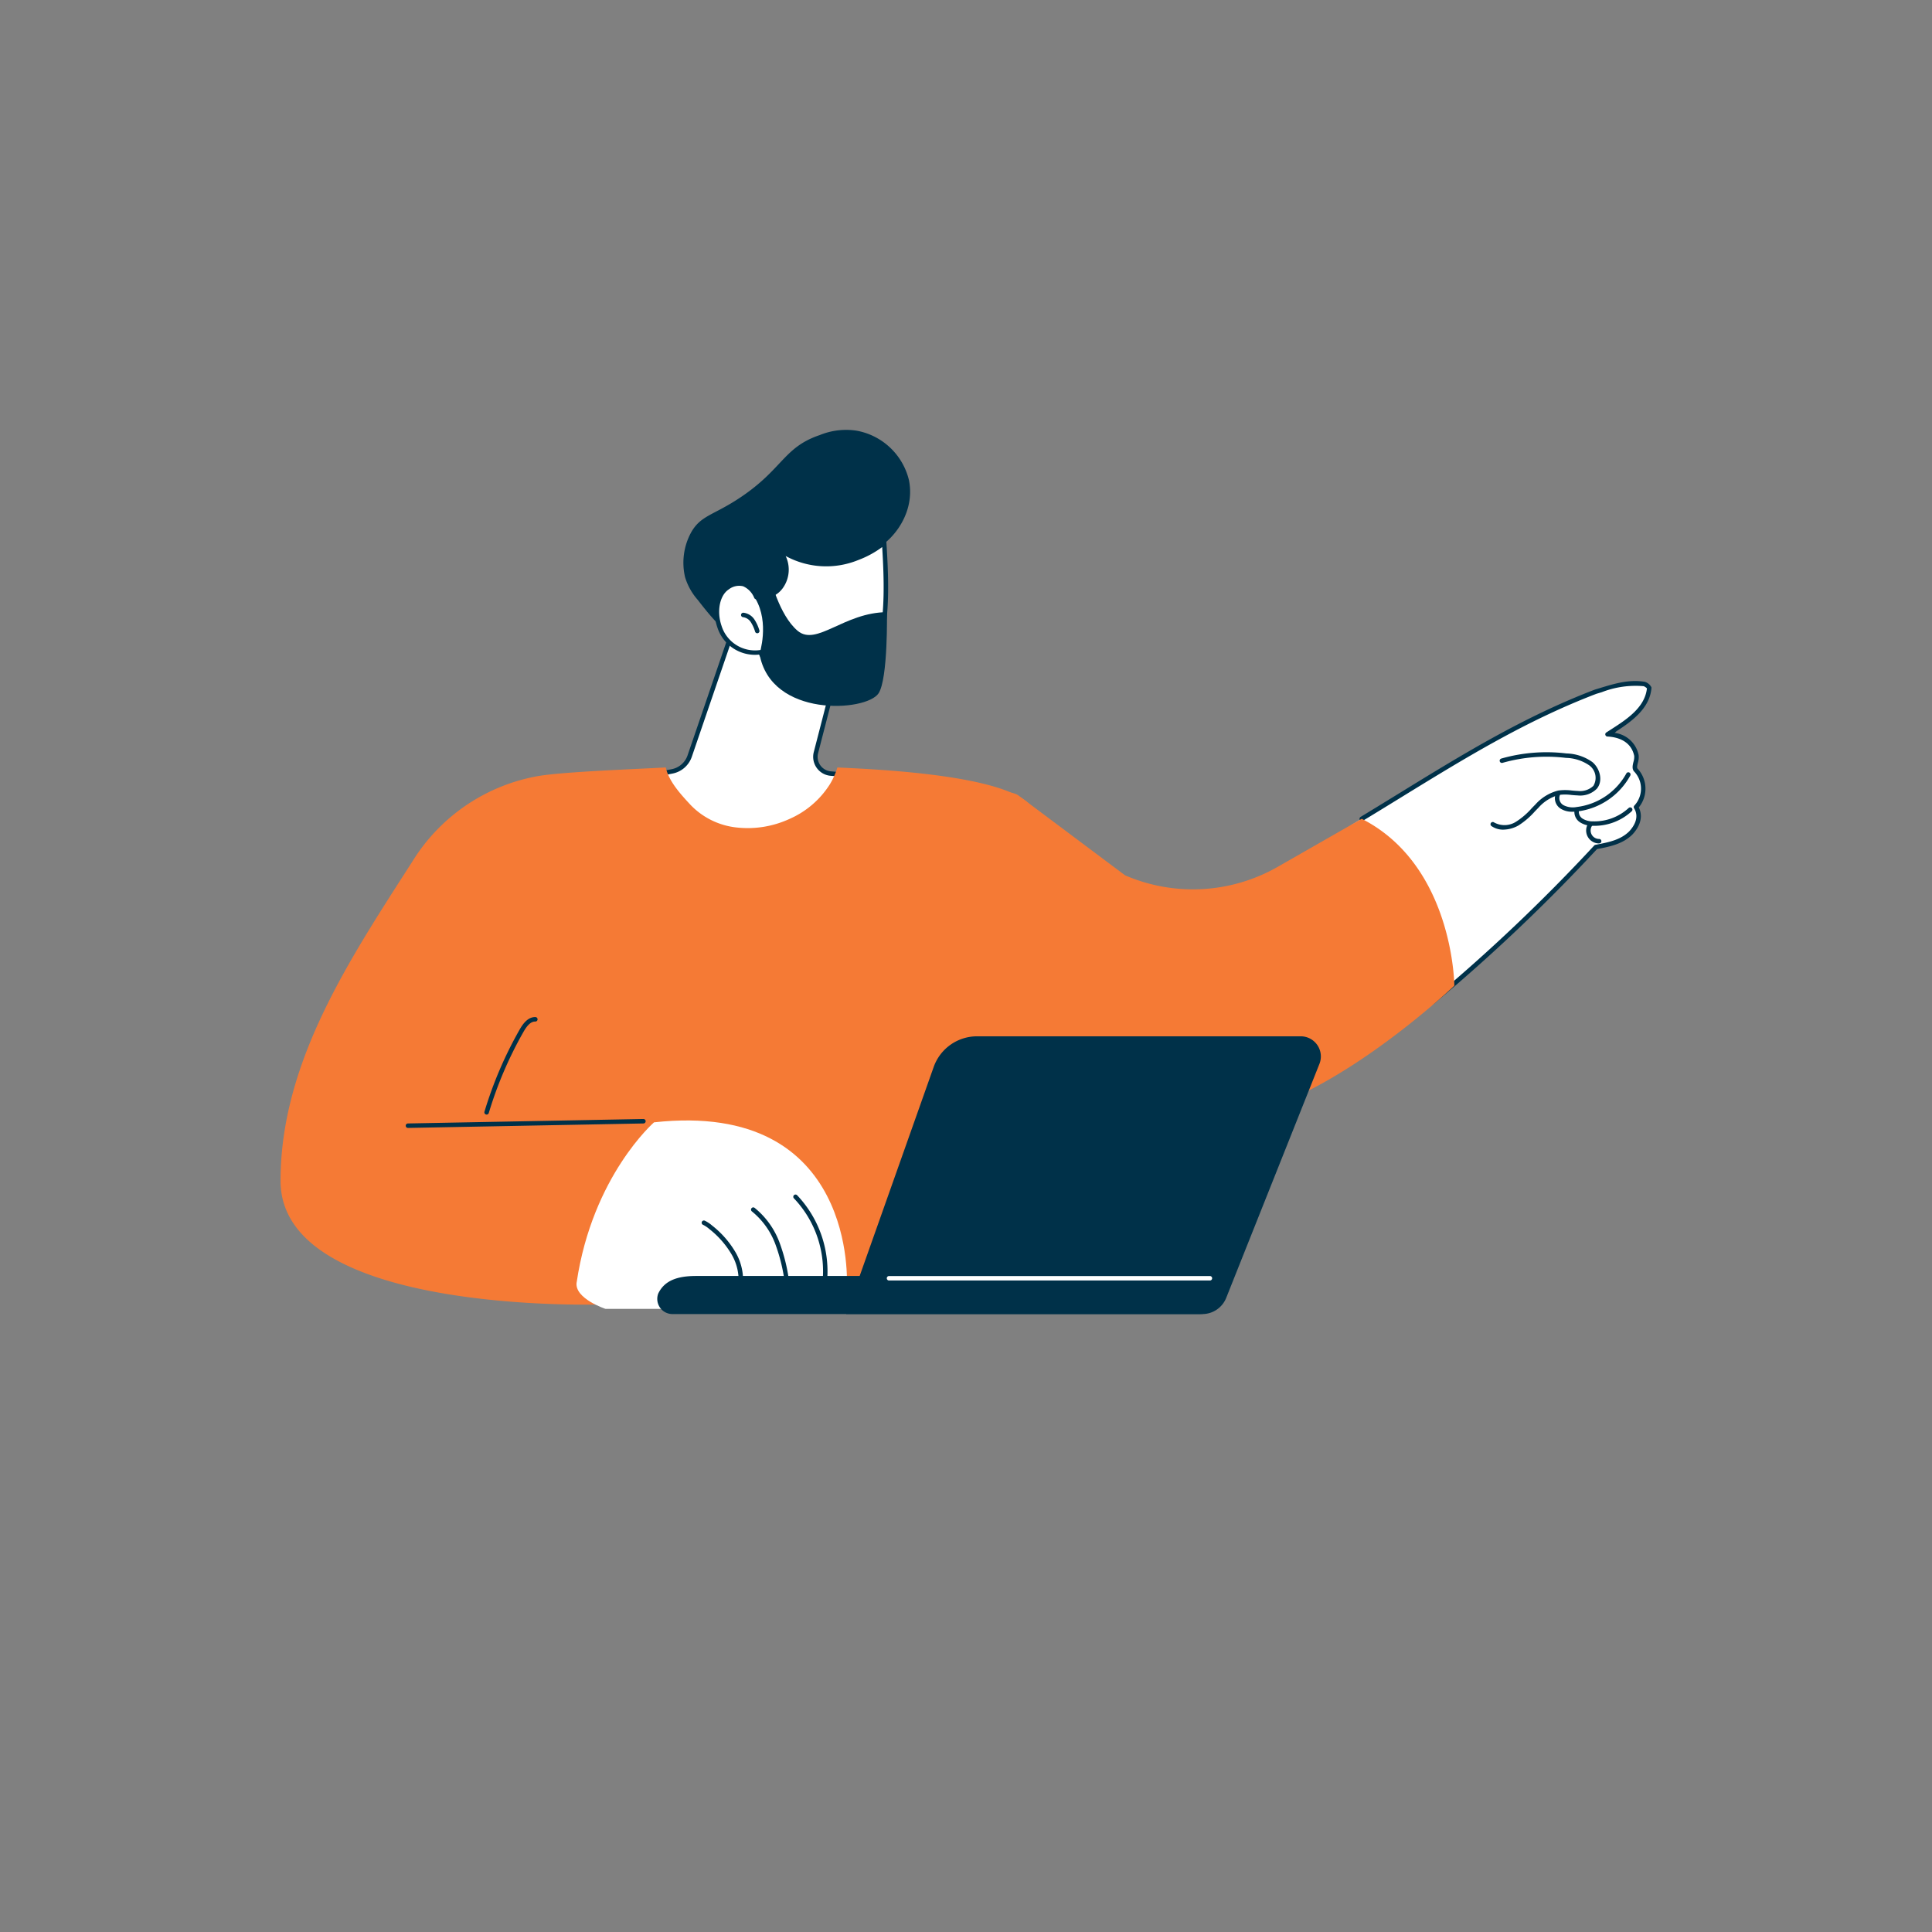 <?xml version="1.0"?>
<svg xmlns="http://www.w3.org/2000/svg" xmlns:xlink="http://www.w3.org/1999/xlink" width="300" height="300" viewBox="0 0 300 300">
  <rect x="0" y="0" width="300" height="300" fill="#808080" stroke="none"/>
  <defs>
    <clipPath id="clip-path">
      <rect id="Rectangle_7499" data-name="Rectangle 7499" width="212.874" height="137.316" fill="none"/>
    </clipPath>
    <clipPath id="clip-Picto-facturation-4">
      <rect width="300" height="300"/>
    </clipPath>
  </defs>
  <g id="Picto-facturation-4" clip-path="url(#clip-Picto-facturation-4)">
    <g id="Groupe_546" data-name="Groupe 546" transform="translate(43.563 66.731)">
      <g id="Groupe_545" data-name="Groupe 545" clip-path="url(#clip-path)">
        <path id="Trac&#xE9;_8332" data-name="Trac&#xE9; 8332" d="M178.872,89.8l-6.531,19.095a3.6,3.6,0,0,1-2.721,2.371l-2.908.565s7.56,16.413,20.3,13.663,9.94-13.663,9.94-13.663l-2.7-.218a2.608,2.608,0,0,1-2.315-3.252l3.03-11.735s-12.347-9.952-16.1-6.826" transform="translate(-108.813 -58.214)" fill="#fff"/>
        <path id="Trac&#xE9;_8333" data-name="Trac&#xE9; 8333" d="M183.53,125.52c-11.118,0-17.715-14.019-17.786-14.173a.347.347,0,0,1,.249-.486l2.908-.565a3.264,3.264,0,0,0,2.459-2.142l6.531-19.095A.346.346,0,0,1,178,88.9c3.928-3.269,16.028,6.409,16.541,6.823a.347.347,0,0,1,.118.357l-3.03,11.735a2.261,2.261,0,0,0,2.007,2.819l2.7.218a.348.348,0,0,1,.308.26,11.941,11.941,0,0,1-1.332,8.559c-1.71,2.768-4.7,4.629-8.871,5.53a13.741,13.741,0,0,1-2.905.315m-16.958-14.064c1.263,2.474,8.5,15.49,19.717,13.07,3.98-.859,6.814-2.612,8.422-5.21a11.383,11.383,0,0,0,1.305-7.789l-2.438-.2a2.956,2.956,0,0,1-2.624-3.685l2.974-11.517c-3.481-2.771-12.482-8.957-15.413-6.748l-6.5,19a3.96,3.96,0,0,1-2.983,2.6Z" transform="translate(-108.16 -57.588)" fill="#003149"/>
        <path id="Trac&#xE9;_8334" data-name="Trac&#xE9; 8334" d="M215.088,7.842c1.116,5.509-3.173,10.5-6.882,11.424-.131.033-.263.061-.392.09a5.827,5.827,0,0,1-.3.815c-1.459,3.193-5.635,4.746-9.142,4.428a49.379,49.379,0,0,0-3.745,4.517c-4.485,6.116-7.668,3.365-12.327-2.689a9.474,9.474,0,0,1-1.979-3.542,9.833,9.833,0,0,1,.875-6.817c1.52-2.812,3.478-2.708,7.778-5.6,6.539-4.392,6.653-7.749,12.274-9.645a10.806,10.806,0,0,1,5.7-.68,10.239,10.239,0,0,1,8.143,7.7" transform="translate(-117.509 0)" fill="#003149"/>
        <path id="Trac&#xE9;_8335" data-name="Trac&#xE9; 8335" d="M201.872,67.283a10.616,10.616,0,0,0,11.452,5.957c8.288-1.35,8.5-11.891,7.758-23.093-.829,1.059-2.683,1.873-4.147,2.5-5.961,2.535-11.321-.788-12.111-1.213a4.67,4.67,0,0,1,.226,5.718c-.66.885-1.611,1.524-3.811,1.562,0,0-1.344-3.509-4.471-1.472s-1.964,10.631,5.1,10.047" transform="translate(-127.361 -32.731)" fill="#fff"/>
        <path id="Trac&#xE9;_8336" data-name="Trac&#xE9; 8336" d="M210.679,73.1c-6.21,0-9.108-4.979-9.684-6.106a6.128,6.128,0,0,1-6.481-4.254c-.884-2.58-.283-5.352,1.4-6.446a3.261,3.261,0,0,1,2.836-.566,3.787,3.787,0,0,1,2.047,1.975c2.034-.078,2.8-.725,3.31-1.416a4.306,4.306,0,0,0-.217-5.291.347.347,0,0,1,.434-.525l.162.09c5.083,2.85,9.14,2.177,11.648,1.11,1.276-.543,3.206-1.363,4.01-2.39a.348.348,0,0,1,.62.191c.7,10.6.713,22.032-8.049,23.458a12.634,12.634,0,0,1-2.034.169m-9.474-6.816a.348.348,0,0,1,.318.209A10.173,10.173,0,0,0,212.6,72.244c7.982-1.3,8.144-11.88,7.517-21.951a15.065,15.065,0,0,1-3.715,2.017,13.161,13.161,0,0,1-11.273-.626,4.922,4.922,0,0,1-.469,5.018c-.864,1.159-2.085,1.667-4.084,1.7a.356.356,0,0,1-.33-.223,3.307,3.307,0,0,0-1.718-1.794,2.613,2.613,0,0,0-2.239.488c-1.4.911-1.89,3.388-1.12,5.639a5.444,5.444,0,0,0,6,3.771h.029" transform="translate(-126.695 -32.078)" fill="#003149"/>
        <path id="Trac&#xE9;_8337" data-name="Trac&#xE9; 8337" d="M208.407,84.986a.347.347,0,0,1-.329-.235,5.754,5.754,0,0,0-.679-1.5,1.693,1.693,0,0,0-1.185-.757.347.347,0,0,1,.048-.693,2.356,2.356,0,0,1,1.7,1.045,6.367,6.367,0,0,1,.772,1.684.346.346,0,0,1-.329.46" transform="translate(-134.385 -53.388)" fill="#003149"/>
        <path id="Trac&#xE9;_8338" data-name="Trac&#xE9; 8338" d="M214.612,65.956s1.35,5.862,4.273,8.318,7.2-2.858,13.861-2.9c0,0,.184,10.328-1.3,12.6-1.875,2.869-16.744,3.85-18.487-6.123,0,0,1.582-4.8-.633-8.575Z" transform="translate(-138.585 -43.05)" fill="#003149"/>
        <path id="Trac&#xE9;_8339" data-name="Trac&#xE9; 8339" d="M116.638,157.1c-3.77-5.091-25.144-5.852-30.168-6.109A11.5,11.5,0,0,1,85.3,153.6a14.085,14.085,0,0,1-6.278,5.387,15.5,15.5,0,0,1-8.168,1.329,11.627,11.627,0,0,1-7.191-3.514c-1.533-1.652-3.373-3.648-3.844-5.813-4.558.258-15.34.636-19.618,1.305a28.806,28.806,0,0,0-19.657,13.183C10.819,180.66,0,196.687,0,215.175c0,21.02,50.461,19.194,50.461,19.194h49.2l6.493-16.716s23.572-42.874,10.486-60.548" transform="translate(0 -98.552)" fill="#f57a35"/>
        <path id="Trac&#xE9;_8340" data-name="Trac&#xE9; 8340" d="M478.98,139.262a58.572,58.572,0,0,0,2.377,12.477,42.915,42.915,0,0,0,2.441,6.236,46.5,46.5,0,0,0,3.358,5.653q.507.739,1.035,1.463a223.081,223.081,0,0,0,28.433-26.34c9.119-1.784,6.351-6.2,6.351-6.2,3.041-3.775-.245-5.753-.245-5.753,1.357-5.619-4.2-5.6-4.2-5.6,6.284-3.773,12.273-11.923-3.811-5.7-9.506,3.681-23.463,12.215-35.97,19.8.049,1.323.122,2.645.236,3.964" transform="translate(-312.476 -73.906)" fill="#fff"/>
        <path id="Trac&#xE9;_8341" data-name="Trac&#xE9; 8341" d="M491.859,163.87a.347.347,0,0,1-.27-.565,4.487,4.487,0,0,1,1.451-1.108c.157-.088.321-.179.489-.282a273.023,273.023,0,0,0,25.323-24.034.35.35,0,0,1,.191-.107c1.993-.379,3.876-.737,5.231-2.077.668-.711,1.668-2.138.77-3.6a.348.348,0,0,1,.052-.429,3.859,3.859,0,0,0,.016-5.215c-.442-.413-.295-1.022-.164-1.56a2.564,2.564,0,0,0,.115-.934c-.528-2.457-2.834-2.933-4.163-3a.337.337,0,0,1-.086-.015h-.005a.344.344,0,0,1-.105-.056.35.35,0,0,1-.081-.089h0a.364.364,0,0,1-.043-.1h0a.341.341,0,0,1-.011-.085h0a.345.345,0,0,1,.019-.107h0a.348.348,0,0,1,.073-.121.363.363,0,0,1,.068-.057l.559-.359c2.544-1.627,5.423-3.469,5.75-6.488a1.445,1.445,0,0,0-.5-.339,14.462,14.462,0,0,0-6.51.931c-.281.085-.56.17-.838.252-11.011,4.207-20.471,10.024-30.486,16.183-1.883,1.158-3.831,2.356-5.766,3.526a.347.347,0,1,1-.359-.594c1.932-1.169,3.879-2.367,5.761-3.524,10.044-6.176,19.531-12.01,30.628-16.249.3-.09.58-.174.859-.259,2.187-.664,4.449-1.35,6.872-.944a.355.355,0,0,1,.088.027,1.7,1.7,0,0,1,.937.8.344.344,0,0,1,.02.151c-.282,3.15-3.026,5.136-5.468,6.716a1.059,1.059,0,0,1-.262.235,4.334,4.334,0,0,1,3.735,3.439,3.1,3.1,0,0,1-.122,1.224c-.113.468-.174.762-.012.914a4.6,4.6,0,0,1,.157,6c.661,1.306.307,2.827-1,4.214-1.487,1.47-3.514,1.878-5.486,2.254a274.052,274.052,0,0,1-25.33,24.028.332.332,0,0,1-.042.031c-.185.114-.364.213-.536.31a3.88,3.88,0,0,0-1.249.938.346.346,0,0,1-.271.129" transform="translate(-314.867 -73.323)" fill="#003149"/>
        <path id="Trac&#xE9;_8342" data-name="Trac&#xE9; 8342" d="M542.981,156.253a3.169,3.169,0,0,1-1.851-.557.347.347,0,0,1,.4-.569,3.331,3.331,0,0,0,3.461-.134,11.441,11.441,0,0,0,2.372-2.046c.19-.2.38-.393.572-.585a7.05,7.05,0,0,1,3.581-2.186,8.007,8.007,0,0,1,2.1,0c.3.027.614.056.916.066a3,3,0,0,0,2.422-.791,2.407,2.407,0,0,0-.6-3.156,6.646,6.646,0,0,0-3.654-1.186,24.975,24.975,0,0,0-9.836.765.347.347,0,1,1-.2-.664,25.652,25.652,0,0,1,10.11-.792,7.237,7.237,0,0,1,4.031,1.344c1.147.962,1.712,2.895.688,4.131a3.636,3.636,0,0,1-2.981,1.043c-.321-.011-.642-.04-.954-.068a7.374,7.374,0,0,0-1.923-.011,6.432,6.432,0,0,0-3.209,1.993c-.189.189-.376.383-.563.576a11.955,11.955,0,0,1-2.523,2.165,4.869,4.869,0,0,1-2.356.658" transform="translate(-353.099 -94.155)" fill="#003149"/>
        <path id="Trac&#xE9;_8343" data-name="Trac&#xE9; 8343" d="M572.434,159.272a3.312,3.312,0,0,1-1.741-.428,1.928,1.928,0,0,1-.806-2.477.347.347,0,0,1,.6.343,1.257,1.257,0,0,0,.565,1.542,3.183,3.183,0,0,0,2.059.283,10.18,10.18,0,0,0,7.7-5.209.347.347,0,1,1,.611.33,10.883,10.883,0,0,1-8.228,5.57,6.758,6.758,0,0,1-.76.048" transform="translate(-371.836 -99.956)" fill="#003149"/>
        <path id="Trac&#xE9;_8344" data-name="Trac&#xE9; 8344" d="M581.6,171.7c-.076,0-.152,0-.228,0a3.631,3.631,0,0,1-2-.53,1.926,1.926,0,0,1-.869-2,.347.347,0,1,1,.672.172,1.253,1.253,0,0,0,.584,1.25,2.993,2.993,0,0,0,1.627.412,7.855,7.855,0,0,0,5.513-2.076.347.347,0,0,1,.473.509A8.558,8.558,0,0,1,581.6,171.7" transform="translate(-377.564 -110.196)" fill="#003149"/>
        <path id="Trac&#xE9;_8345" data-name="Trac&#xE9; 8345" d="M585.769,178.72a2.009,2.009,0,0,1-1.635-3.18.347.347,0,0,1,.565.4,1.343,1.343,0,0,0-.1,1.372,1.318,1.318,0,0,0,1.178.709h0a.347.347,0,0,1,0,.695h-.016" transform="translate(-381.024 -114.481)" fill="#003149"/>
        <path id="Trac&#xE9;_8346" data-name="Trac&#xE9; 8346" d="M342.173,166.134l-13.04,7.456a26.548,26.548,0,0,1-23.717,1.319l-16.656-12.472c-3.778-2.186-18.315,4-19.055,6.979a94.09,94.09,0,0,0-2.11,11.356,61,61,0,0,0-.514,10.478c.1,2.027.326,4.038.623,6.038,4.593,2.723,34.4,19.687,56.276,14.812,15.06-3.357,32.573-20.049,32.573-20.049s-.113-18.655-14.379-25.916" transform="translate(-174.285 -105.724)" fill="#f57a35"/>
        <path id="Trac&#xE9;_8347" data-name="Trac&#xE9; 8347" d="M132.34,333.962c-.372,2.508,4.486,4.112,4.486,4.112h15.053L174.3,334.5s1.75-28.882-29.942-25.393c0,0-9.563,8.32-12.013,24.857" transform="translate(-86.365 -201.562)" fill="#fff"/>
        <path id="Trac&#xE9;_8348" data-name="Trac&#xE9; 8348" d="M194.311,364.153a.363.363,0,0,1-.051,0,.347.347,0,0,1-.293-.394,7.955,7.955,0,0,0-1.051-4.972,14.071,14.071,0,0,0-3.466-3.933,4.307,4.307,0,0,0-.961-.642.347.347,0,0,1,.279-.636,4.954,4.954,0,0,1,1.122.741,14.751,14.751,0,0,1,3.632,4.13,8.65,8.65,0,0,1,1.133,5.412.347.347,0,0,1-.343.3" transform="translate(-122.891 -230.758)" fill="#003149"/>
        <path id="Trac&#xE9;_8349" data-name="Trac&#xE9; 8349" d="M215.961,359.92a.347.347,0,0,1-.343-.3,27.164,27.164,0,0,0-1.492-6.231,11.876,11.876,0,0,0-3.639-5.074.347.347,0,0,1,.423-.551,12.56,12.56,0,0,1,3.861,5.367,27.813,27.813,0,0,1,1.535,6.391.348.348,0,0,1-.3.393.332.332,0,0,1-.049,0" transform="translate(-137.296 -226.94)" fill="#003149"/>
        <path id="Trac&#xE9;_8350" data-name="Trac&#xE9; 8350" d="M234.089,356.161l-.042,0a.347.347,0,0,1-.3-.386,16.432,16.432,0,0,0-4.4-13.236.347.347,0,0,1,.473-.508,17.185,17.185,0,0,1,4.618,13.827.347.347,0,0,1-.345.306" transform="translate(-149.619 -223.181)" fill="#003149"/>
        <path id="Trac&#xE9;_8351" data-name="Trac&#xE9; 8351" d="M252.607,384.267H170.841a2.41,2.41,0,0,1-1.368-.4,2.362,2.362,0,0,1-.89-2.782c.964-2.022,2.957-2.734,5.9-2.734h83.485l-1.083,2.944a4.572,4.572,0,0,1-4.282,2.97" transform="translate(-109.937 -246.95)" fill="#003149"/>
        <path id="Trac&#xE9;_8352" data-name="Trac&#xE9; 8352" d="M308.2,314.324a3.994,3.994,0,0,0,3.711-2.516l14.475-36.327a3.129,3.129,0,0,0-2.907-4.287H273.227a7.148,7.148,0,0,0-6.739,4.762L252.9,314.324Z" transform="translate(-165.069 -177.008)" fill="#003149"/>
        <path id="Trac&#xE9;_8353" data-name="Trac&#xE9; 8353" d="M321.23,379.071H271.407a.347.347,0,0,1,0-.695H321.23a.347.347,0,0,1,0,.695" transform="translate(-176.921 -246.966)" fill="#fff"/>
        <path id="Trac&#xE9;_8354" data-name="Trac&#xE9; 8354" d="M56.326,309.554a.347.347,0,0,1-.007-.695l36.558-.694a.347.347,0,0,1,.013.695l-36.558.694h-.007" transform="translate(-36.537 -201.14)" fill="#003149"/>
        <path id="Trac&#xE9;_8355" data-name="Trac&#xE9; 8355" d="M91.477,277.736a.356.356,0,0,1-.1-.015.347.347,0,0,1-.233-.433,61.616,61.616,0,0,1,5.466-12.758c.484-.849,1.268-1.973,2.46-1.934a.348.348,0,0,1-.023.695c-.626-.022-1.206.482-1.833,1.584a60.952,60.952,0,0,0-5.4,12.614.347.347,0,0,1-.332.248" transform="translate(-59.48 -171.396)" fill="#003149"/>
      </g>
    </g>
  </g>
</svg>
